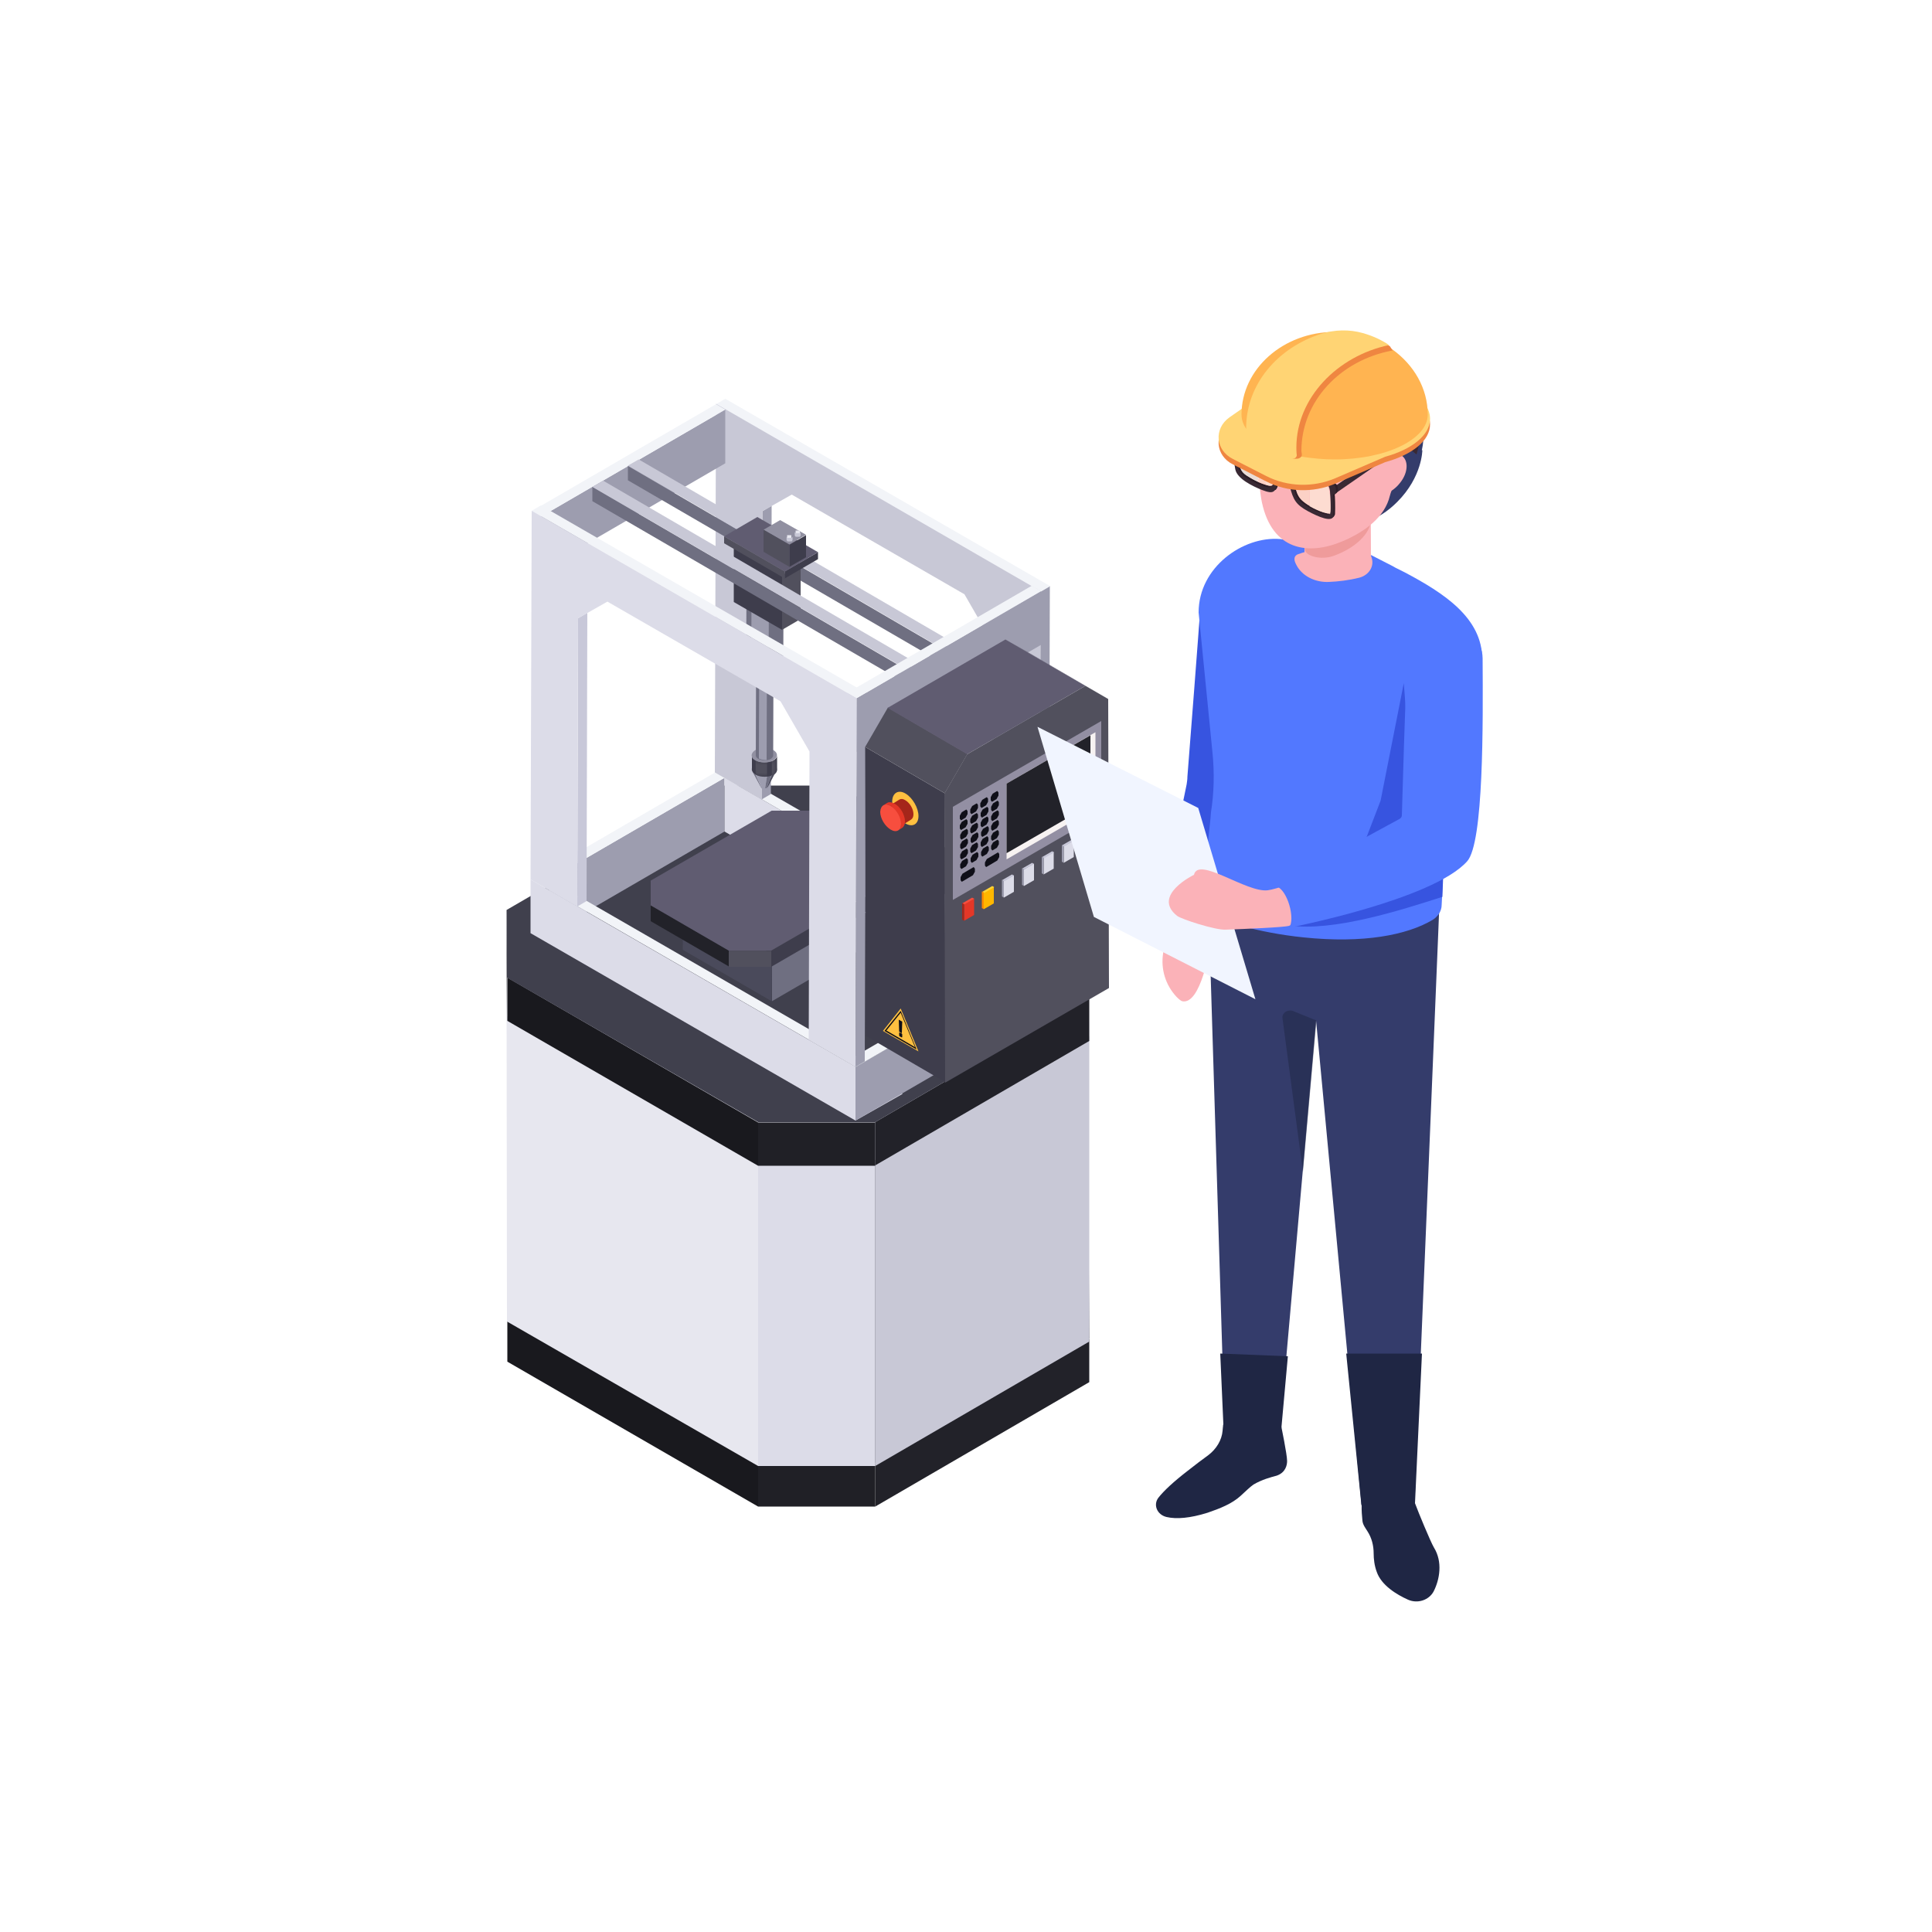 <?xml version="1.0" encoding="utf-8"?>
<!-- Generator: Adobe Illustrator 27.4.1, SVG Export Plug-In . SVG Version: 6.00 Build 0)  -->
<svg version="1.1" id="Ebene_1" xmlns="http://www.w3.org/2000/svg" xmlns:xlink="http://www.w3.org/1999/xlink" x="0px" y="0px"
	 viewBox="0 0 500 500" style="enable-background:new 0 0 500 500;" xml:space="preserve">
<style type="text/css">
	.st0{fill:#222229;}
	.st1{fill:#19191E;}
	.st2{fill:#202026;}
	.st3{fill:#40404D;}
	.st4{fill:#E7E7EF;}
	.st5{fill:#C8C8D6;}
	.st6{fill:#DCDCE8;}
	.st7{fill:#17171C;}
	.st8{fill:#9D9DAF;}
	.st9{fill:#F2F4F8;}
	.st10{fill:#6F6F81;}
	.st11{fill:#4A4A5B;}
	.st12{fill:#3E3D4C;}
	.st13{fill:#51505D;}
	.st14{fill:#605C71;}
	.st15{fill:#9EA0AB;}
	.st16{fill:#FFFFFF;filter:url(#Adobe_OpacityMaskFilter);}
	.st17{mask:url(#mask81_3_14042_00000096052920190381259990000014301910595874294965_);}
	.st18{fill:#9190A1;}
	.st19{fill:#A5261A;}
	.st20{fill:#F3A984;}
	.st21{fill:#C8C8D9;}
	.st22{fill:#FFFFFF;filter:url(#Adobe_OpacityMaskFilter_00000147194408708285251540000012582243696796951966_);}
	.st23{mask:url(#mask82_3_14042_00000115481192653167030050000004519720409947127728_);}
	.st24{fill:#FFFFFF;filter:url(#Adobe_OpacityMaskFilter_00000101815818602041624790000013306821824126106282_);}
	.st25{mask:url(#mask83_3_14042_00000149374282682680903590000017196692431650259869_);}
	.st26{fill:#FFC040;}
	.st27{fill:#0F0F18;}
	.st28{fill:#938FA3;}
	.st29{fill:#F7F2F2;}
	.st30{fill:#F8F4F4;}
	.st31{fill:#E43727;}
	.st32{fill:#FFFFFF;filter:url(#Adobe_OpacityMaskFilter_00000045611117752656396300000013544989821623734428_);}
	.st33{mask:url(#mask84_3_14042_00000076574515809926181990000014060528726576442260_);}
	.st34{fill:#FFFFFF;filter:url(#Adobe_OpacityMaskFilter_00000160177523922665029250000004347782123561132948_);}
	.st35{mask:url(#mask85_3_14042_00000132803556670100559370000004416921096481597626_);}
	.st36{fill:#F74E3E;}
	.st37{fill:#FFB700;}
	.st38{fill:#FFD438;}
	.st39{fill:#FF8C00;}
	.st40{fill:#FBB2B8;}
	.st41{fill:#3754E0;}
	.st42{fill:#1F2644;}
	.st43{fill:#343C6B;}
	.st44{fill:#5278FF;}
	.st45{fill:#EF9B9B;}
	.st46{fill:#F1F5FF;}
	.st47{fill:#392934;}
	.st48{fill:#2C1D27;}
	.st49{fill-rule:evenodd;clip-rule:evenodd;fill:url(#SVGID_1_);}
	.st50{fill:#FCD1C6;}
	.st51{fill:#FDDCD1;}
	.st52{fill:#EF8641;}
	.st53{fill:#FFD474;}
	.st54{fill:#FFB451;}
	.st55{fill:#1F2644;fill-opacity:0.5;}
</style>
<g>
	<path class="st0" d="M281.9,346.5l0,11.2l-55.4,32.2l0-11.2L281.9,346.5z"/>
	<path class="st1" d="M196.2,378.7l0,11.2l-64.9-37.5l0-11.2L196.2,378.7z"/>
	<path class="st2" d="M226.5,378.7l0,11.2h-30.3l0-11.2H226.5z"/>
	<path class="st3" d="M281.8,328.9l0.1,17.5l-55.4,32.2h-30.3l-64.9-37.5l-0.1-17.5l55.4-32.2h30.3L281.8,328.9z"/>
	<path class="st4" d="M131.2,262.8l0,79.1l-0.1-85.5l0-11.2L131.2,262.8z"/>
	<path class="st5" d="M281.9,268.1l0,79.1l-55.4,32.2l0-79.1L281.9,268.1z"/>
	<path class="st4" d="M196.2,300.3l0,79.1L131.2,342l0-79.1L196.2,300.3z"/>
	<path class="st6" d="M226.5,300.3l0,79.1h-30.3l0-79.1H226.5z"/>
	<path class="st4" d="M281.8,250.6l0.1,17.5l-55.4,32.2h-30.3l-64.9-37.5l-0.1-17.5l55.4-32.2h30.3L281.8,250.6z"/>
	<path class="st7" d="M131.2,253l0,11.2l-0.1-17.5l0-11.2L131.2,253z"/>
	<path class="st0" d="M281.9,258.2l0,11.2l-55.4,32.2l0-11.2L281.9,258.2z"/>
	<path class="st1" d="M196.2,290.5l0,11.2l-64.9-37.5l0-11.2L196.2,290.5z"/>
	<path class="st2" d="M226.5,290.5l0,11.2h-30.3l0-11.2H226.5z"/>
	<path class="st3" d="M281.8,240.7l0.1,17.5l-55.4,32.2h-30.3L131.2,253l-0.1-17.5l55.4-32.2h30.3L281.8,240.7z"/>
	<path class="st8" d="M187.5,201.3l0,13.9l-45.3,26.3l0-13.9L187.5,201.3z"/>
	<path class="st6" d="M266.7,247l0,13.9l-79.2-45.7l0-13.9L266.7,247z"/>
	<path class="st6" d="M233.6,283.1l-12.2,6.9l-84.1-48.5l0-13.9L233.6,283.1z"/>
	<path class="st8" d="M271.5,247l0,13.9L221.4,290l0-13.9L271.5,247z"/>
	<path class="st9" d="M221.4,273.3l-79.2-45.7l45.3-26.3l79.2,45.7L221.4,273.3z M137.4,227.6l84.1,48.5l50.1-29.1l-84.1-48.5
		L137.4,227.6z"/>
	<path class="st10" d="M199.8,259.1l22.9-13.3l0.1-12.1L199.8,247L199.8,259.1z"/>
	<path class="st11" d="M176.8,233.7l-0.1,12.1l23,13.3l0.1-12.1L176.8,233.7z"/>
	<path class="st12" d="M231,227.9l0,4.1l0-6.4l0-4.1L231,227.9z"/>
	<path class="st0" d="M168.4,234.3l0,4.1l20.2,11.7l0-4.1L168.4,234.3z"/>
	<path class="st12" d="M199.6,246.1l0,4.1L231,232l0-4.1L199.6,246.1z"/>
	<path class="st13" d="M188.6,246.1l0,4.1h11l0-4.1H188.6z"/>
	<path class="st14" d="M168.4,227.9l0,6.4l20.2,11.7h11l31.3-18.1l0-6.4l-20.2-11.7h-11L168.4,227.9z"/>
	<path class="st8" d="M197.3,132.3l2.4-1.4l-0.2,74.6l-2.4,1.4L197.3,132.3z"/>
	<path class="st8" d="M269.3,153l2.4-1.4l-0.3,95.4l-2.4,1.4L269.3,153z"/>
	<path class="st9" d="M185.3,104.6l2.4-1.4l84.1,48.5l-2.4,1.4L185.3,104.6z"/>
	<path class="st5" d="M269.3,153l-0.3,95.4l-12.1-7l0.2-74.6l-7.5-13L204.9,128l-7.6,4.3l-0.2,74.6l-12.1-7l0.3-95.4L269.3,153z"/>
	<path class="st8" d="M187.7,106l0,13.9L140,147.6l0-13.9L187.7,106z"/>
	<path class="st9" d="M187.7,106L140,133.7l-2.4-1.4l47.7-27.7L187.7,106z"/>
	<path class="st10" d="M242.2,170.6l-79.7-46.3l0-3.7l79.7,46.4L242.2,170.6z"/>
	<path class="st5" d="M242.2,166.9l-79.7-46.4l2.8-1.6l79.7,46.4L242.2,166.9z"/>
	<path class="st8" d="M245,165.3l0,3.7l-2.8,1.6l0-3.7L245,165.3z"/>
	<path class="st10" d="M195.5,200.4l1.6,3.5l-0.2-0.2l-2.1-3.9L195.5,200.4z"/>
	<path class="st11" d="M201.1,199.1c0,0-1.9,3.6-2.3,4.4l-0.3,0.4l-0.1,0.1l1.3-3.3l0.4-0.2C200.8,200,201.1,199.5,201.1,199.1z"/>
	<path class="st10" d="M199.7,200.6l-1.3,3.3L198,204l0.5-3.1L199.7,200.6z"/>
	<path class="st8" d="M198.5,200.9L198,204l-0.9-0.2l0,0l-1.6-3.5l0,0C196.4,200.9,197.5,201,198.5,200.9z"/>
	<path class="st15" d="M200.1,197.7c1.3,0.7,1.3,1.9,0,2.7c-1.3,0.7-3.3,0.7-4.6,0c-1.3-0.7-1.3-1.9,0-2.7
		C196.8,197,198.9,197,200.1,197.7z"/>
	<path class="st12" d="M201.1,195.5l0,3.7c0,0.5-0.3,1-0.9,1.3c-1.3,0.7-3.3,0.7-4.6,0c-0.6-0.4-1-0.9-1-1.3l0-3.7
		c0,0.5,0.3,1,1,1.3c1.3,0.7,3.3,0.7,4.6,0C200.8,196.4,201.1,196,201.1,195.5z"/>
	<defs>
		<filter id="Adobe_OpacityMaskFilter" filterUnits="userSpaceOnUse" x="194.6" y="195.5" width="6.5" height="5.6">
			<feColorMatrix  type="matrix" values="1 0 0 0 0  0 1 0 0 0  0 0 1 0 0  0 0 0 1 0"/>
		</filter>
	</defs>
	
		<mask maskUnits="userSpaceOnUse" x="194.6" y="195.5" width="6.5" height="5.6" id="mask81_3_14042_00000096052920190381259990000014301910595874294965_">
		<path class="st16" d="M201.1,195.5l0,3.7c0,0.5-0.3,1-0.9,1.3c-1.3,0.7-3.3,0.7-4.6,0c-0.6-0.4-1-0.9-1-1.3l0-3.7
			c0,0.5,0.3,1,1,1.3c1.3,0.7,3.3,0.7,4.6,0C200.8,196.4,201.1,196,201.1,195.5z"/>
	</mask>
	<g class="st17">
		<path class="st13" d="M201.1,195.5l0,3.7c0,0.5-0.3,1-0.9,1.3l-0.5,0.2l0-3.7l0.5-0.2C200.8,196.4,201.1,196,201.1,195.5z"/>
		<path class="st12" d="M199.7,197l0,3.7c-0.4,0.1-0.8,0.2-1.2,0.3l0-3.7L199.7,197z"/>
		<path class="st13" d="M198.5,197.3l0,3.7c-1,0.1-2.2,0-3-0.5l0,0l0-3.7l0,0C196.4,197.3,197.5,197.4,198.5,197.3z"/>
		<path class="st12" d="M195.5,196.8l0,3.7l-0.7-0.6l0-3.7L195.5,196.8z"/>
		<path class="st12" d="M194.8,196.1l0,3.7l-0.2-0.7l0-3.7L194.8,196.1z"/>
	</g>
	<path class="st18" d="M200.1,194.1c1.3,0.7,1.3,1.9,0,2.7c-1.3,0.7-3.3,0.7-4.6,0c-1.3-0.7-1.3-1.9,0-2.7
		C196.8,193.4,198.9,193.4,200.1,194.1z"/>
	<path class="st10" d="M199.6,165.2c-0.9,0.5-2.3,0.5-3.2,0c-0.4-0.3-0.7-0.6-0.7-0.9l-0.1,31.2c0,0.3,0.2,0.7,0.7,0.9
		c0.9,0.5,2.3,0.5,3.2,0c0.4-0.3,0.6-0.6,0.6-0.9l0.1-31.2C200.3,164.6,200,165,199.6,165.2z"/>
	<path class="st8" d="M196.5,165.2L196.5,165.2l-0.1,31.1l0,0c0.6,0.3,1.3,0.4,2,0.4l0.1-31.2C197.8,165.6,197,165.5,196.5,165.2z"
		/>
	<path class="st10" d="M199.6,163.4c0.9,0.5,0.9,1.3,0,1.8c-0.9,0.5-2.3,0.5-3.2,0c-0.9-0.5-0.9-1.3,0-1.8
		C197.3,162.9,198.7,162.9,199.6,163.4z"/>
	<path class="st10" d="M201.4,152.3c-1.9,1.1-4.9,1.1-6.8,0c-0.9-0.5-1.4-1.3-1.4-2l-0.1,22.4c0,0.7,0.5,1.4,1.4,2
		c1.9,1.1,4.9,1.1,6.8,0c0.9-0.5,1.4-1.2,1.4-2l0.1-22.4C202.8,151.1,202.4,151.8,201.4,152.3z"/>
	<path class="st8" d="M199,153.1l-0.1,22.4c-1.5,0.2-3.2-0.1-4.4-0.8l-0.1,0l0.1-22.4l0.1,0C195.8,153,197.5,153.3,199,153.1z"/>
	<path class="st13" d="M202.4,148.7l4.8-2.8l0,14.3l-4.8,2.8L202.4,148.7z"/>
	<path class="st18" d="M189.8,141.5l4.8-2.8l12.5,7.2l-4.8,2.8L189.8,141.5z"/>
	<path class="st12" d="M202.4,148.7l0,14.3l-12.5-7.2l0-14.3L202.4,148.7z"/>
	<path class="st12" d="M203.1,147.9l8.6-5l0,1.8l-8.6,5L203.1,147.9z"/>
	<path class="st14" d="M187.4,138.8l8.6-5l15.7,9.1l-8.6,5L187.4,138.8z"/>
	<path class="st13" d="M203.1,147.9l0,1.8l-15.7-9.1l0-1.8L203.1,147.9z"/>
	<path class="st12" d="M204.3,141l4.3-2.5l0,5.7l-4.3,2.5L204.3,141z"/>
	<path class="st18" d="M197.6,137.1l4.3-2.5l6.7,3.8l-4.3,2.5L197.6,137.1z"/>
	<path class="st13" d="M204.3,141l0,5.7l-6.7-3.9l0-5.7L204.3,141z"/>
	<path class="st10" d="M233,176l-79.7-46.3l0-3.7l79.7,46.4L233,176z"/>
	<path class="st5" d="M233,172.3L153.3,126l2.8-1.6l79.7,46.4L233,172.3z"/>
	<path class="st8" d="M235.8,170.7l0,3.7L233,176l0-3.7L235.8,170.7z"/>
	<path class="st12" d="M217.2,219.6l0.1,2.8l0.1-0.1l1.8-1v-0.8L217.2,219.6z"/>
	<path class="st0" d="M215.7,220.7v0.8l1.6,0.9c0-0.8,0-2,0.1-2.8L215.7,220.7z"/>
	<path class="st19" d="M220.6,204.3c-0.3,2.3-1,13-1.5,16.2l-1.8,1l-0.1,0l-0.3-15.4c1-2.1,2.2-4.4,2.6-4.4
		C220,201.8,220.7,203.8,220.6,204.3z"/>
	<path class="st20" d="M217.9,203.2c0,6.1-0.5,12.2-0.6,18.3l-1.6-0.9c-0.1-0.7-0.1-2.6-0.1-10.9c0-1.1-0.5-2.4,0.1-3.4
		C216.3,205.3,217.1,204.2,217.9,203.2z"/>
	<path class="st8" d="M269.4,153l0,13.9l-47.7,27.7l0-13.9L269.4,153z"/>
	<path class="st21" d="M221.7,180.7l0,13.9l-2.4-1.4l0-13.9L221.7,180.7z"/>
	<path class="st9" d="M269.4,153l-47.7,27.7l-2.4-1.4l47.7-27.7L269.4,153z"/>
	<path class="st21" d="M149.6,160l2.4-1.4l-0.2,74.6l-2.4,1.4L149.6,160z"/>
	<path class="st8" d="M221.7,180.7l2.4-1.4l-0.3,95.4l-2.4,1.4L221.7,180.7z"/>
	<path class="st9" d="M137.6,132.2l2.4-1.4l84.1,48.5l-2.4,1.4L137.6,132.2z"/>
	<path class="st6" d="M221.7,180.7l-0.3,95.4l-12.1-7l0.2-74.6l-7.5-13l-44.8-25.8l-7.6,4.3l-0.2,74.6l-12.1-7l0.3-95.4L221.7,180.7
		z"/>
	<path class="st5" d="M207.2,137.7v0.9l-0.2,0.3l-1.1,0l-0.2-0.3l0-0.9l0.2,0.3h1.1L207.2,137.7z"/>
	<defs>
		
			<filter id="Adobe_OpacityMaskFilter_00000003823796493679321150000001373185314170191028_" filterUnits="userSpaceOnUse" x="205.6" y="137.6" width="1.6" height="1.4">
			<feColorMatrix  type="matrix" values="1 0 0 0 0  0 1 0 0 0  0 0 1 0 0  0 0 0 1 0"/>
		</filter>
	</defs>
	
		<mask maskUnits="userSpaceOnUse" x="205.6" y="137.6" width="1.6" height="1.4" id="mask82_3_14042_00000115481192653167030050000004519720409947127728_">
		<path style="fill:#FFFFFF;filter:url(#Adobe_OpacityMaskFilter_00000003823796493679321150000001373185314170191028_);" d="
			M207.2,137.7v0.9l-0.2,0.3l-1.1,0l-0.2-0.3l0-0.9l0.2,0.3h1.1L207.2,137.7z"/>
	</mask>
	<g class="st23">
		<path class="st5" d="M207.2,137.7v0.9l-0.2,0.3l-0.1,0.1l0-0.9l0.1-0.1L207.2,137.7z"/>
		<path class="st5" d="M206.9,138l0,0.9l-0.3,0.1v-0.9L206.9,138z"/>
		<path class="st5" d="M206.6,138.1v0.9l-0.7-0.1l0,0l0-0.9l0,0L206.6,138.1z"/>
		<path class="st5" d="M205.8,138l0,0.9l-0.2-0.2v-0.9L205.8,138z"/>
		<path class="st5" d="M205.7,137.8v0.9l-0.1-0.2l0-0.9L205.7,137.8z"/>
	</g>
	<path class="st4" d="M207,137.3l0,0.7h-1.1l0-0.7H207z"/>
	<path class="st5" d="M205.1,138.9v0.9l-0.2,0.3h-1.1l-0.2-0.3l0-0.9l0.2,0.3h1.1L205.1,138.9z"/>
	<defs>
		
			<filter id="Adobe_OpacityMaskFilter_00000165196060901956553350000014026807544292106881_" filterUnits="userSpaceOnUse" x="203.4" y="138.9" width="1.6" height="1.4">
			<feColorMatrix  type="matrix" values="1 0 0 0 0  0 1 0 0 0  0 0 1 0 0  0 0 0 1 0"/>
		</filter>
	</defs>
	
		<mask maskUnits="userSpaceOnUse" x="203.4" y="138.9" width="1.6" height="1.4" id="mask83_3_14042_00000149374282682680903590000017196692431650259869_">
		<path style="fill:#FFFFFF;filter:url(#Adobe_OpacityMaskFilter_00000165196060901956553350000014026807544292106881_);" d="
			M205.1,138.9v0.9l-0.2,0.3h-1.1l-0.2-0.3l0-0.9l0.2,0.3h1.1L205.1,138.9z"/>
	</mask>
	<g class="st25">
		<path class="st5" d="M205.1,138.9v0.9l-0.2,0.3l-0.1,0.1l0-0.9l0.1-0.1L205.1,138.9z"/>
		<path class="st5" d="M204.7,139.2l0,0.9l-0.3,0.1l0-0.9L204.7,139.2z"/>
		<path class="st5" d="M204.4,139.3l0,0.9l-0.7-0.1l0,0v-0.9l0,0L204.4,139.3z"/>
		<path class="st5" d="M203.7,139.2v0.9l-0.2-0.2l0-0.9L203.7,139.2z"/>
		<path class="st5" d="M203.5,139l0,0.9l-0.1-0.2l0-0.9L203.5,139z"/>
	</g>
	<path class="st4" d="M204.8,138.5l0,0.7h-1.1v-0.7H204.8z"/>
	<path class="st14" d="M280.9,177.5l-20.7-12l6,3.4l20.6,12L280.9,177.5z"/>
	<path class="st12" d="M244.7,280.1l-20.6-12l-0.2-74.8l20.6,12L244.7,280.1z"/>
	<path class="st13" d="M244.5,205.3l-20.6-12l5.9-10.2l20.6,12L244.5,205.3z"/>
	<path class="st14" d="M250.3,195.2l-20.6-12l30.5-17.7l20.7,12L250.3,195.2z"/>
	<path class="st13" d="M280.9,177.5l5.9,3.4l0.2,74.8l-42.4,24.5l-0.2-74.8l5.9-10.2L280.9,177.5z"/>
	<path class="st26" d="M233.1,261l4.6,11.1l-9.2-5.3L233.1,261z"/>
	<path class="st27" d="M233.1,261.6l4.1,10l-8.3-4.8L233.1,261.6z M233.1,262.1l-3.7,4.6l7.4,4.3L233.1,262.1z"/>
	<path class="st27" d="M233.5,267.7l-0.1-0.2l-0.6-0.3l-0.1,0.1v0.7l0.1,0.2l0.6,0.3l0.1-0.1V267.7z M232.6,263.9l0.1,3.1l0.7,0.4
		l0.1-3L232.6,263.9z"/>
	<path class="st28" d="M285,210.7l-38.4,22.2v-24.1l38.4-22.2V210.7z"/>
	<path class="st29" d="M260.5,202.8v19.6l23-13.3v-19.6l-1.4,0.8L260.5,202.8z"/>
	<path class="st0" d="M260.5,202.8v18l21.5-12.4l0.2-0.1v-18l-9.4,5.4l-1.4,0.8l-3.6,2.1l-4,2.3L260.5,202.8z"/>
	<path class="st27" d="M248.7,212.3l-0.3-0.4l0-0.8l0.5-0.9l1-0.6l0.2-0.1l0.3,0.4l0,0.8l-0.5,0.9l-1,0.6L248.7,212.3z"/>
	<path class="st27" d="M251.4,210.7l-0.3-0.4l0-0.8l0.5-0.9l1-0.6l0.2-0.1l0.3,0.4l0,0.8l-0.5,0.9l-1,0.6L251.4,210.7z"/>
	<path class="st27" d="M254,209.1l-0.3-0.4l0-0.8l0.5-0.9l1-0.6l0.2-0.1l0.3,0.4l0,0.8l-0.5,0.9l-1,0.6L254,209.1z"/>
	<path class="st27" d="M256.7,207.5l-0.3-0.4l0-0.8l0.5-0.9l1-0.6l0.2-0.1l0.3,0.4l0,0.8l-0.5,0.9l-1,0.6L256.7,207.5z"/>
	<path class="st27" d="M248.7,214.8l-0.3-0.4l0-0.8l0.5-0.9l1-0.6l0.2-0.1l0.3,0.4l0,0.8l-0.5,0.9l-1,0.6L248.7,214.8z"/>
	<path class="st27" d="M251.4,213.2l-0.3-0.4l0-0.8l0.5-0.9l1-0.6l0.2-0.1l0.3,0.4l0,0.8l-0.5,0.9l-1,0.6L251.4,213.2z"/>
	<path class="st27" d="M254.1,211.6l-0.3-0.4l0-0.8l0.5-0.9l1-0.6l0.2-0.1l0.3,0.4l0,0.8l-0.5,0.9l-1,0.6L254.1,211.6z"/>
	<path class="st27" d="M256.8,210l-0.3-0.4l0-0.8l0.5-0.9l1-0.6l0.2-0.1l0.3,0.4l0,0.8l-0.5,0.9l-1,0.6L256.8,210z"/>
	<path class="st27" d="M248.8,217.3l-0.3-0.4l0-0.8l0.5-0.9l1-0.6l0.2-0.1l0.3,0.4l0,0.8l-0.5,0.9l-1,0.6L248.8,217.3z"/>
	<path class="st27" d="M251.4,215.7l-0.3-0.4l0-0.8l0.5-0.9l1-0.6l0.2-0.1l0.3,0.4l0,0.8l-0.5,0.9l-1,0.6L251.4,215.7z"/>
	<path class="st27" d="M254.1,214.1l-0.3-0.4l0-0.8l0.5-0.9l1-0.6l0.2-0.1l0.3,0.4l0,0.8l-0.5,0.9l-1,0.6L254.1,214.1z"/>
	<path class="st27" d="M256.8,212.5l-0.3-0.4l0-0.8l0.5-0.9l1-0.6l0.2-0.1l0.3,0.4l0,0.8l-0.5,0.9l-1,0.6L256.8,212.5z"/>
	<path class="st27" d="M248.8,219.8l-0.3-0.4l0-0.8l0.5-0.9l1-0.6l0.2-0.1l0.3,0.4l0,0.8l-0.5,0.9l-1,0.6L248.8,219.8z"/>
	<path class="st27" d="M251.5,218.2l-0.3-0.4l0-0.8l0.5-0.9l1-0.6l0.2-0.1l0.3,0.4l0,0.8l-0.5,0.9l-1,0.6L251.5,218.2z"/>
	<path class="st27" d="M254.2,216.6l-0.3-0.4l0-0.8l0.5-0.9l1-0.6l0.2-0.1l0.3,0.4l0,0.8l-0.5,0.9l-1,0.6L254.2,216.6z"/>
	<path class="st27" d="M256.8,215l-0.3-0.4l0-0.8l0.5-0.9l1-0.6l0.2-0.1l0.3,0.4l0,0.8l-0.5,0.9l-1,0.6L256.8,215z"/>
	<path class="st27" d="M248.8,222.4l-0.3-0.4l0-0.8l0.5-0.9l1-0.6l0.2-0.1l0.3,0.4l0,0.8l-0.5,0.9l-1,0.6L248.8,222.4z"/>
	<path class="st27" d="M251.4,220.8l-0.3-0.4l0-0.8l0.5-0.9l1-0.6l0.2-0.1l0.3,0.4l0,0.8l-0.5,0.9l-1,0.6L251.4,220.8z"/>
	<path class="st27" d="M254.1,219.2l-0.3-0.4l0-0.8l0.5-0.9l1-0.6l0.2-0.1l0.3,0.4l0,0.8l-0.5,0.9l-1,0.6L254.1,219.2z"/>
	<path class="st27" d="M256.8,217.6l-0.3-0.4l0-0.8l0.5-0.9l1-0.6l0.2-0.1l0.3,0.4l0,0.8l-0.5,0.9l-1,0.6L256.8,217.6z"/>
	<path class="st27" d="M248.8,224.9l-0.3-0.4l0-0.8l0.5-0.9l1-0.6l0.2-0.1l0.3,0.4l0,0.8l-0.5,0.9l-1,0.6L248.8,224.9z"/>
	<path class="st27" d="M251.5,223.3l-0.3-0.4l0-0.8l0.5-0.9l1-0.6l0.2-0.1l0.3,0.4l0,0.8l-0.5,0.9l-1,0.6L251.5,223.3z"/>
	<path class="st27" d="M254.2,221.7l-0.3-0.4l0-0.8l0.5-0.9l1-0.6l0.2-0.1l0.3,0.4l0,0.8l-0.5,0.9l-1,0.6L254.2,221.7z"/>
	<path class="st27" d="M256.8,220.1l-0.3-0.4l0-0.8l0.5-0.9l1-0.6l0.2-0.1l0.3,0.4l0,0.8l-0.5,0.9l-1,0.6L256.8,220.1z"/>
	<path class="st27" d="M248.9,228.2l-0.3-0.4l0-0.8l0.5-0.9l2.7-1.6l0.2-0.1l0.3,0.4l0,0.8l-0.5,0.9l-2.7,1.6L248.9,228.2z"/>
	<path class="st27" d="M255.2,224.4l-0.3-0.4l0-0.8l0.5-0.9l2.7-1.6l0.2-0.1l0.3,0.4l0,0.8l-0.5,0.9l-2.7,1.6L255.2,224.4z"/>
	<path class="st30" d="M272.8,195.7L272.8,195.7l2.5-1.4h0l-1.6,0.9L272.8,195.7L272.8,195.7z"/>
	<path class="st30" d="M282,208.4L282,208.4l0.2-0.1L282,208.4z"/>
	<path class="st26" d="M234.4,205.4c1.8,1.1,3.3,3.7,3.3,5.8c0,2.1-1.5,3-3.4,1.9c-1.9-1.1-3.4-3.7-3.4-5.8
		C231,205.1,232.6,204.3,234.4,205.4z"/>
	<path class="st19" d="M230.4,208.4L230.4,208.4l2.4-1.5c0.4-0.2,0.9-0.2,1.5,0.2c1.2,0.7,2.1,2.3,2.1,3.6c0,0.7-0.2,1.1-0.6,1.4
		l-2.4,1.5l0.1-0.1c-0.4,0.3-1,0.4-1.6,0c-1.2-0.7-2.1-2.3-2.1-3.6C229.8,209.1,230,208.7,230.4,208.4z"/>
	<path class="st31" d="M228.6,208.4l1-0.6c0.5-0.3,1.2-0.2,1.9,0.2l-1,0.6C229.8,208.1,229.1,208.1,228.6,208.4z"/>
	<defs>
		
			<filter id="Adobe_OpacityMaskFilter_00000070117498631874895670000003453539932966719400_" filterUnits="userSpaceOnUse" x="228.6" y="207.6" width="2.9" height="0.9">
			<feColorMatrix  type="matrix" values="1 0 0 0 0  0 1 0 0 0  0 0 1 0 0  0 0 0 1 0"/>
		</filter>
	</defs>
	
		<mask maskUnits="userSpaceOnUse" x="228.6" y="207.6" width="2.9" height="0.9" id="mask84_3_14042_00000076574515809926181990000014060528726576442260_">
		<path style="fill:#FFFFFF;filter:url(#Adobe_OpacityMaskFilter_00000070117498631874895670000003453539932966719400_);" d="
			M228.6,208.4l1-0.6c0.5-0.3,1.2-0.2,1.9,0.2l-1,0.6C229.8,208.1,229.1,208.1,228.6,208.4z"/>
	</mask>
	<g class="st33">
		<path class="st31" d="M228.6,208.4l1-0.6c0.5-0.3,1.2-0.2,1.9,0.2l-1,0.6C229.8,208.1,229.1,208.1,228.6,208.4z"/>
	</g>
	<path class="st31" d="M233.4,214.3l-1,0.6c0.5-0.3,0.8-0.9,0.8-1.7c0-1.7-1.2-3.8-2.7-4.6l1-0.6c1.5,0.8,2.7,2.9,2.7,4.6
		C234.2,213.4,233.9,214,233.4,214.3z"/>
	<defs>
		
			<filter id="Adobe_OpacityMaskFilter_00000075846407153052857940000006160759508761326003_" filterUnits="userSpaceOnUse" x="230.5" y="208" width="3.6" height="6.9">
			<feColorMatrix  type="matrix" values="1 0 0 0 0  0 1 0 0 0  0 0 1 0 0  0 0 0 1 0"/>
		</filter>
	</defs>
	
		<mask maskUnits="userSpaceOnUse" x="230.5" y="208" width="3.6" height="6.9" id="mask85_3_14042_00000132803556670100559370000004416921096481597626_">
		<path style="fill:#FFFFFF;filter:url(#Adobe_OpacityMaskFilter_00000075846407153052857940000006160759508761326003_);" d="
			M233.4,214.3l-1,0.6c0.5-0.3,0.8-0.9,0.8-1.7c0-1.7-1.2-3.8-2.7-4.6l1-0.6c1.5,0.8,2.7,2.9,2.7,4.6
			C234.2,213.4,233.9,214,233.4,214.3z"/>
	</mask>
	<g class="st35">
		<path class="st31" d="M230.5,208.6l1-0.6c1.5,0.8,2.7,2.9,2.7,4.6c0,0.8-0.3,1.4-0.8,1.7l-1,0.6c0.5-0.3,0.8-0.9,0.8-1.7
			C233.2,211.5,232,209.4,230.5,208.6z"/>
	</g>
	<path class="st36" d="M230.5,208.6c1.5,0.8,2.7,2.9,2.7,4.6c0,1.7-1.2,2.4-2.7,1.5c-1.5-0.9-2.7-2.9-2.7-4.6
		C227.9,208.4,229.1,207.7,230.5,208.6z"/>
	<path class="st31" d="M249.5,234l2.6-1.5l0,4.3l-2.6,1.5L249.5,234z"/>
	<path class="st36" d="M249,233.8l2.6-1.5l0.5,0.3l-2.6,1.5L249,233.8z"/>
	<path class="st19" d="M249.5,234l0,4.3l-0.5-0.3l0-4.3L249.5,234z"/>
	<path class="st37" d="M254.6,231l2.6-1.5l0,4.3l-2.6,1.5L254.6,231z"/>
	<path class="st38" d="M254.2,230.8l2.6-1.5l0.5,0.3l-2.6,1.5L254.2,230.8z"/>
	<path class="st39" d="M254.6,231l0,4.3l-0.5-0.3l0-4.3L254.6,231z"/>
	<path class="st6" d="M259.8,228l2.6-1.5l0,4.3l-2.6,1.5L259.8,228z"/>
	<path class="st21" d="M259.3,227.8l2.6-1.5l0.5,0.3l-2.6,1.5L259.3,227.8z"/>
	<path class="st8" d="M259.8,228l0,4.3l-0.5-0.3l0-4.3L259.8,228z"/>
	<path class="st6" d="M265,225l2.6-1.5l0,4.3l-2.6,1.5L265,225z"/>
	<path class="st21" d="M264.5,224.8l2.6-1.5l0.5,0.3L265,225L264.5,224.8z"/>
	<path class="st8" d="M265,225l0,4.3l-0.5-0.3l0-4.3L265,225z"/>
	<path class="st6" d="M270.1,222l2.6-1.5l0,4.3l-2.6,1.5L270.1,222z"/>
	<path class="st21" d="M269.7,221.8l2.6-1.5l0.5,0.3l-2.6,1.5L269.7,221.8z"/>
	<path class="st8" d="M270.1,222l0,4.3l-0.5-0.3l0-4.3L270.1,222z"/>
	<path class="st6" d="M275.3,219l2.6-1.5l0,4.3l-2.6,1.5L275.3,219z"/>
	<path class="st21" d="M274.8,218.8l2.6-1.5l0.5,0.3l-2.6,1.5L274.8,218.8z"/>
	<path class="st8" d="M275.3,219l0,4.3l-0.5-0.3l0-4.3L275.3,219z"/>
	<path class="st6" d="M280.5,216l2.6-1.5l0,4.3l-2.6,1.5L280.5,216z"/>
	<path class="st21" d="M280,215.8l2.6-1.5l0.5,0.3l-2.6,1.5L280,215.8z"/>
	<path class="st8" d="M280.5,216l0,4.3l-0.5-0.3l0-4.3L280.5,216z"/>
	<path class="st40" d="M301,246.8c-0.6,4,0.6,8.1,3.5,11.2c0.6,0.6,1.1,1,1.4,1.1c4.9,1.2,7.3-14.3,7.3-14.3s1.2,3.3,1.5,4.4
		c0.4,1.2,1.6,1.8,2.5,1.8c2.1-0.1,2-1.9,1.6-2.8l-1.2-7.9c-0.2-1.1-0.6-2.1-1.1-3.1l-1.1-1.9c-1.2-2.1-1.7-4.5-1.5-6.8l0.5-5.6
		l-9,1.4l-2.1,7.6c-0.6,2.7-1.1,5.7-1.4,8.7L301,246.8z"/>
	<path class="st41" d="M307.1,203c0.1-0.7,0.2-1.3,0.2-2c0.5-6.1,3-38.6,3.4-44.5l24.3,4.2l-7.3,41.8c-0.2,1.4-0.4,2.9-0.8,4.3
		l-10.4,34c-4.2,2.2-13.5-0.3-16.4-3.7L307.1,203z"/>
	<path class="st42" d="M366.5,389.8c-1.8-5.2-6.4-8.5-10.2-7.5c-3.8,1-4.3,5.8-3.7,11.3c0.1,1,0.8,1.9,1.3,2.7
		c1.1,1.7,1.6,3.7,1.6,5.7c0,1.5,0.2,3.2,0.8,4.8c1.2,3.5,5.2,5.9,8.1,7.2c2.5,1.1,5.4,0.1,6.6-2.1c1.6-3.1,2.4-7.7,0.1-11.4
		C370.2,399,366.8,390.7,366.5,389.8z"/>
	<path class="st42" d="M324.4,384.2c-0.9,0.6-2.3,2-3.3,2.9c-2.3,2.1-5.4,3.3-8.6,4.4c-4.5,1.4-8,1.7-10.6,1.1
		c-2.5-0.6-3.5-3.2-2.1-5c1.4-1.8,4-4.2,7.5-6.9c2-1.6,3.9-3,5.4-4.1c2.1-1.6,3.5-3.9,3.7-6.3c0.1-1.4,0.3-2.6,0.6-2.6
		c5.4-1.8,13.2-0.8,14.6,1.5c0,0,1.5,7.2,1.5,8.9c0,1.1-0.4,3-2.7,3.8C328.9,382.3,326.6,382.9,324.4,384.2z"/>
	<path class="st43" d="M373.3,196.2v17.8c0,2.7-7.2,174.8-7.2,174.8c0,4.4-13.9,5.7-13.8,0l-11.7-124.7l-9.2,104
		c-0.1,5.3-15.4,4.7-14.5,0.5l-4.4-142.7c-0.1-2.5,0.2-5,0.8-7.5L373.3,196.2z"/>
	<path class="st42" d="M348.4,350.3H368l-1.8,38.7c0,4.4-12.9,6.6-13.9,0.2L348.4,350.3z"/>
	<path class="st42" d="M315.8,350.3l17.5,0.7l-1.7,18.8c-0.1,5.3-15.9,3-15-1.3L315.8,350.3z"/>
	<path class="st44" d="M312.8,216.2l-1.5,19.4c3.7,2.6,14.3,5.8,26.1,7c15.4,1.6,26.7-0.6,33.3-4.5c1.5-0.9,2.4-2.4,2.4-3.9l0.1-1.9
		v-0.3l0.4-10.3l0-0.8l-1.1-29.5l11.1-20.8c0-10.7-9.9-17.1-20.1-22.5c-0.8-0.4-1.6-0.8-2.4-1.2l-0.7-0.4l-8.4-4.3l-7.2-3.6
		c-0.8-0.3-6.6,2.5-7.3,2.3c-2-0.8-4.1-1.2-6.2-1.4c-9.6-0.8-21.1,7.3-21.1,19l3.6,36.4c0.5,5.1,0.4,10.3-0.4,15.3
		C313.3,212.1,313,214.1,312.8,216.2z"/>
	<path class="st41" d="M333.6,239.5c11.4,1.7,29.1-4,39.7-7.4v-0.3l0.4-10.3l-35.2,8.7L333.6,239.5z"/>
	<path class="st41" d="M352.3,220.2c3-0.3,7.8,2.9,10.5,2l3.4-8l-2.9-37.4l-6,30.4L352.3,220.2z"/>
	<path class="st40" d="M354.9,144.1l-0.1-0.3l-0.1-22.4l-17.2,0.1l0.1,21.4c0,0-1.1,0.3-1.6,0.5c-1.2,0.4-1.2,1.5-0.6,2.6
		c1.4,3,4.9,4.8,8.6,4.6c2.3-0.1,5-0.4,7.8-1.1C354.4,148.8,355.8,146.4,354.9,144.1z"/>
	<path class="st43" d="M349.9,121.3c-4.3,4.6-5.3,10.3-2,12.7c3.2,2.4,8.6,1,13.7-4.1c6.5-6.5,6.5-13.4,6.5-13.4
		S354.3,116.6,349.9,121.3z"/>
	<path class="st45" d="M337.6,124.5l0.1,17.6c0,1.8,4.2,3,7.6,1.7c5.2-1.9,9.5-5.6,9.5-9.5l-0.1-9.8L337.6,124.5z"/>
	<path class="st40" d="M326.6,130.1c2.7,12.4,12,13.7,20.8,10c5.9-2.5,11-6.3,12.3-11.8c0.9-3.5,3.9-6.9,4.2-9.9
		c1-11.3-7-18.8-17.6-19.5C322.2,97.3,325.6,125.8,326.6,130.1z"/>
	<path class="st43" d="M368.3,108.5c-1-9.7-13.9-18.8-29.4-15.1c-8.2,1.9-13.7,3.3-14.9,8.7c-1.6,7.1,2.8,11,2.8,11l0.2-0.9
		c0.4-1.6,2.2-2.6,4.1-2.5c3.9,0.3,9.6,0,13.9,1.8c2,0.8,4.4,0.5,6.1-0.7l3.5-2.3l-3.7,3.8c-1,1.1-1.3,2.6-0.7,3.9l0.3,0.9l10.5-5.7
		c2.5-1.4,5.7,0.2,5.7,2.8l0,6C368.1,117.4,368.8,113.6,368.3,108.5z"/>
	<path class="st43" d="M361.1,111.3l-10.5,5.7c0.3,0.8,0.5,1.7,0.6,2.7c0.2,1.8,2,0.7,4,0.1c1.2-0.3,2.5,1.5,3.1,0.9
		c1.3-1.5,3.5-1.8,3.7-0.7c0.6,2.9,0.6,4.5,0.3,5.3c1.5-1,3.3-2.6,4.5-5.3l0-6C366.7,111.5,363.5,110,361.1,111.3z"/>
	<path class="st40" d="M355.1,120.5c-2.2,2.7-2.3,6-0.3,7.2c2,1.2,5.4,0,7.5-2.7c2.2-2.7,2.3-6,0.3-7.2
		C360.6,116.6,357.2,117.8,355.1,120.5z"/>
	<path class="st46" d="M310.1,209.1l-41.6-21l14.6,49.2l41.8,21.3L310.1,209.1z"/>
	<path class="st40" d="M341.2,237c-3.1,1-5.6,1.9-7.6,2.6c-1.3,0.4-11.1,0.8-16.5,1c-2.6,0.1-11.4-2.7-12.5-3.6
		c-6.6-5.3,4.4-10.6,4.4-10.6c1.1-4.9,13.6,4.7,19.1,4c0.6-0.1,1.2-0.2,2.2-0.5c2-0.6,4.2-1.4,6.4-2.4L341.2,237z"/>
	<path class="st44" d="M330.3,229.4c2.9,0.8,5,8.5,3.3,10.7c0,0,37.2-7.2,46.1-17.2c4.3-4.8,4.1-35.8,4-52.5c0-5-4.6-8.8-10.2-8.6
		c-5,0.2-9.1,3.8-9.3,8.3c-0.5,10-1.3,37-1.4,40.9c0,0.5-0.4,0.9-0.9,1.1C359.6,213.3,330.3,229.4,330.3,229.4z"/>
	<path class="st47" d="M367.3,114.8l-2.4-1.1c-0.7-0.3-1.6-0.2-2.5,0.4l-17,11.8l0.5,1.6l16.6-11.5c0.6-0.4,1.2-0.5,1.7-0.3l2.4,1.9
		C366.8,116.9,367.1,115.6,367.3,114.8z"/>
	<path class="st47" d="M323.2,109.6l-4.9,3.4l0.5,1.6l4.7-3.3L323.2,109.6z"/>
	<path class="st48" d="M342.4,132.5c-1.3-0.4-3.7-1.6-5.1-2.7c-1.4-1.1-1.9-2.6-2.2-4.7c-0.4-2.1-0.8-4.3,0.5-4.2
		c1.9,0.2,6.6,2.7,7.5,3.4c0.9,0.7,1.3,1.1,1.5,2.5c0.2,1.3,0.2,4,0.1,5.2C344.6,133.2,343.7,133,342.4,132.5z M330.1,122.8
		c0,1.9-0.3,3.1-1.6,2.9c-1.4-0.2-3.7-1.3-5-2.1c-1.4-0.8-2.3-1.5-2.6-2.9c-0.3-1.3-0.7-4.2-0.7-5.5c-0.1-1.3,0.3-1.4,1.2-1.2
		c0.9,0.2,5.5,2.1,7.5,3.7C330.3,119,330.2,120.9,330.1,122.8z M345.8,125.3c-0.9-0.8-3.2-2.2-5.2-3.3c-4.6-2.5-5.7-1.6-6.2-2.1
		c-1-0.9-3.3-2-4.3-2c-0.5,0-1.8-2-6.3-3.9c-2-0.8-4.2-1.5-5.1-1.5c-0.1,0-0.1,0-0.1,0h0l-0.5,0.3l0,0.4l0.3,0
		c0,0.4,0.1,0.9,0.2,1.2c0.2,0.5,0.6,0.4,0.7,1c0,0.4,0.4,3.6,0.8,5.7c0.5,2.4,4.4,4.3,6.9,5.3c1.1,0.4,1.8,0.6,2.4,0.6
		c0.1,0.1,0.1,0.1,0.1,0.1l0.5-0.3l0,0l0.1,0l0,0c0.5-0.4,0.7-1.3,0.9-2.7c0.2-1.8,0.2-2.9,0.5-3.5c0.2-0.3,0.5-0.3,0.8-0.2
		c0.3,0.2,0.7,0.5,0.9,1c0.5,0.9,0.6,2,1.1,4.2c0.9,3.5,1.6,4.7,4.7,6.4c1.8,1,4.2,2.1,5.5,2l0.1,0.1l0.5-0.3v0
		c0.2-0.2,0.3-0.4,0.4-0.7c0.1-1.8,0-4.9-0.1-5.3l0,0l0.1,0.1l0.4-0.3l0,0v0c0,0,0.1-0.1,0.1-0.1C346.3,127,346.4,125.8,345.8,125.3
		z"/>
	<path class="st47" d="M344.3,132.3c-0.1,1.1-1,1-2.3,0.5c-1.3-0.4-3.7-1.6-5.1-2.7c-1.4-1.1-1.9-2.6-2.2-4.7
		c-0.4-2.1-0.8-4.3,0.5-4.2c1.9,0.2,6.6,2.7,7.5,3.4c0.9,0.7,1.3,1.1,1.5,2.5C344.3,128.5,344.4,131.2,344.3,132.3z M329.7,123.2
		c0,1.9-0.3,3.1-1.6,2.9c-1.4-0.2-3.7-1.3-5-2.1c-1.4-0.8-2.3-1.5-2.6-2.9c-0.3-1.3-0.7-4.2-0.7-5.5c-0.1-1.3,0.3-1.4,1.2-1.2
		c0.9,0.2,5.5,2.1,7.5,3.7C329.8,119.3,329.7,121.2,329.7,123.2z M345.3,125.6c-0.9-0.8-3.2-2.2-5.2-3.3c-4.6-2.5-5.7-1.6-6.2-2.1
		c-1-0.9-3.3-2-4.2-2c-0.5,0-1.8-2-6.3-3.9c-2-0.8-4.2-1.5-5.1-1.5c-0.5,0-0.2,1.4-0.1,2c0.2,0.5,0.6,0.4,0.7,1
		c0,0.4,0.4,3.6,0.8,5.7c0.5,2.4,4.4,4.3,6.9,5.3c3.1,1.2,3.6,0.6,3.9-2.4c0.2-1.8,0.2-2.9,0.5-3.5c0.2-0.3,0.5-0.3,0.8-0.2
		c0.3,0.2,0.7,0.5,0.9,1c0.5,0.9,0.6,2,1.1,4.2c0.9,3.5,1.6,4.7,4.7,6.4c2.6,1.4,6.4,3.1,6.6,1.1c0.1-1.8,0-4.9-0.1-5.3
		c0-0.3,0.1-0.2,0.3-0.2c0.1,0,0.3,0.1,0.3-0.1C345.8,127.3,345.9,126.1,345.3,125.6z"/>
	
		<linearGradient id="SVGID_1_" gradientUnits="userSpaceOnUse" x1="333.118" y1="260.994" x2="318.391" y2="440.19" gradientTransform="matrix(1 0 0 -1 0 499.89)">
		<stop  offset="0" style="stop-color:#DECEC8"/>
		<stop  offset="1" style="stop-color:#F1E4DE"/>
	</linearGradient>
	<path class="st49" d="M325.4,124.6c-0.7-0.3-1.4-0.7-1.9-1c-1.4-0.8-2.3-1.5-2.6-2.9c-0.3-1.3-0.7-4.2-0.7-5.5c0-0.4,0-0.7,0.1-0.9
		l0,0c0.1,0,0.3,0,0.5,0c0,0,0,0,0,0c0,0,0,0,0,0c0.4,0.1,1.9,0.6,3.5,1.4c0.5,1.8,1.1,3.9,2,6.3C326,122.9,325.7,123.8,325.4,124.6
		z"/>
	<path class="st50" d="M327.7,125.5c-0.7-0.2-1.5-0.5-2.3-0.9c0.3-0.8,0.6-1.7,1-2.5c0.3,0.8,0.6,1.7,1,2.6
		C327.5,125,327.6,125.2,327.7,125.5z"/>
	<path class="st51" d="M328.9,125.7c-0.1,0-0.3,0-0.4,0c-0.2,0-0.5-0.1-0.8-0.2c-0.1-0.3-0.2-0.5-0.3-0.8c-0.4-0.9-0.7-1.8-1-2.6
		c-0.9-2.4-1.5-4.5-2-6.3c1.5,0.7,3,1.5,4,2.3c0.9,0.7,1.2,1.7,1.3,2.8c0.1,0.7,0,1.5,0,2.2c0,0,0,0.1,0,0.1c0,0,0,0,0,0
		c0,1.1-0.1,1.9-0.5,2.4C329.1,125.7,329,125.7,328.9,125.7z"/>
	<path class="st51" d="M344,132.9c-0.4,0-0.9-0.1-1.6-0.3c-0.9-0.3-2.3-0.9-3.5-1.6c0.1-2.4,0-5.7-0.2-7.1c1.3,0.5,2.4,0.8,3.8,0.9
		c0,0,0,0,0.1,0.1c0.9,0.7,1.3,1.1,1.5,2.5c0,0.2,0,0.4,0.1,0.6c0.1,1.4,0.2,3.6,0.1,4.6c0,0,0,0,0,0c0,0.2-0.1,0.4-0.1,0.5
		C344.1,132.9,344,132.9,344,132.9z"/>
	<path class="st50" d="M338.9,130.9c-0.6-0.3-1.1-0.7-1.6-1.1c-1.4-1.1-1.9-2.6-2.2-4.7c-0.3-1.6-0.6-3.2-0.2-3.9c0,0,0,0,0.1,0h0
		c0.1,0,0.1,0,0.2,0c1.9,0.2,6.4,2.6,7.4,3.3c-1.5-0.1-2.5-0.4-3.8-0.9C338.9,125.2,339,128.5,338.9,130.9z"/>
	<path class="st52" d="M370.1,109.8c0-6.3-10.3-11.4-23-11.4c-8.7,0-16.3,2.4-20.2,5.9l-0.8-0.4l-7.9,5.5c-4.1,2.9-3.7,8.5,0.9,10.8
		l8.6,4.4c5.5,2.8,12.1,3,17.8,0.6l13-5.6C365.4,117.7,370.1,114.1,370.1,109.8z"/>
	<path class="st53" d="M370.1,108.4c0-6.3-10.3-11.4-23-11.4c-8.7,0-16.3,2.4-20.2,5.9l-0.8-0.4l-7.9,5.5c-4.1,2.9-3.7,8.5,0.9,10.8
		l8.6,4.4c5.5,2.8,12.1,3,17.8,0.6l13-5.6C365.4,116.3,370.1,112.6,370.1,108.4z"/>
	<path class="st54" d="M369.5,107.3c0,6.4-10.8,11.6-24.1,11.6c-3,0-5.8-0.3-8.5-0.7c-5.7-1-10.4-3.1-13.1-5.7
		c-1.6-1.6-2.5-3.3-2.5-5.2c0-11.8,10.8-21.4,24.1-21.4c1.2,0,2.4,0.1,3.6,0.2c4.2,0.6,8.1,2.1,11.3,4.3
		C365.9,94.4,369.5,100.5,369.5,107.3z"/>
	<path class="st52" d="M336.8,116.7l0.1,0.8c0.1,0.5-0.2,0.9-0.7,1.1c-0.5,0.2-1.5,0.1-1.5,0.1c-4.5-1.8-8.3-3.8-10.7-6.1
		c-0.4-13.4,10.7-24.6,25.1-26.3c3.8,0.5,7.6,1.4,10.6,3.3l0.7,1.1C346.8,93.2,336.8,103.9,336.8,116.7z"/>
	<path class="st53" d="M335.5,115.8c0,0.3,0,1.2,0.1,2c0,0.6-0.6,1-1.2,0.9c-4.6-1-8.4-2.6-11-4.7c-0.6-0.5-0.9-1.2-0.9-1.9v-1.3
		c0-11.3,8.1-20.8,19.4-24.4c3.5-1.1,7.3-1.2,10.8-0.2c2.5,0.7,4.9,1.8,6.8,3.1C346.1,92.1,335.5,103,335.5,115.8z"/>
	<path class="st55" d="M340.7,264.1l-5.7-2.3c-1.4-0.8-3.3,0.2-3.1,1.7l5.3,39.8L340.7,264.1z"/>
</g>
</svg>
